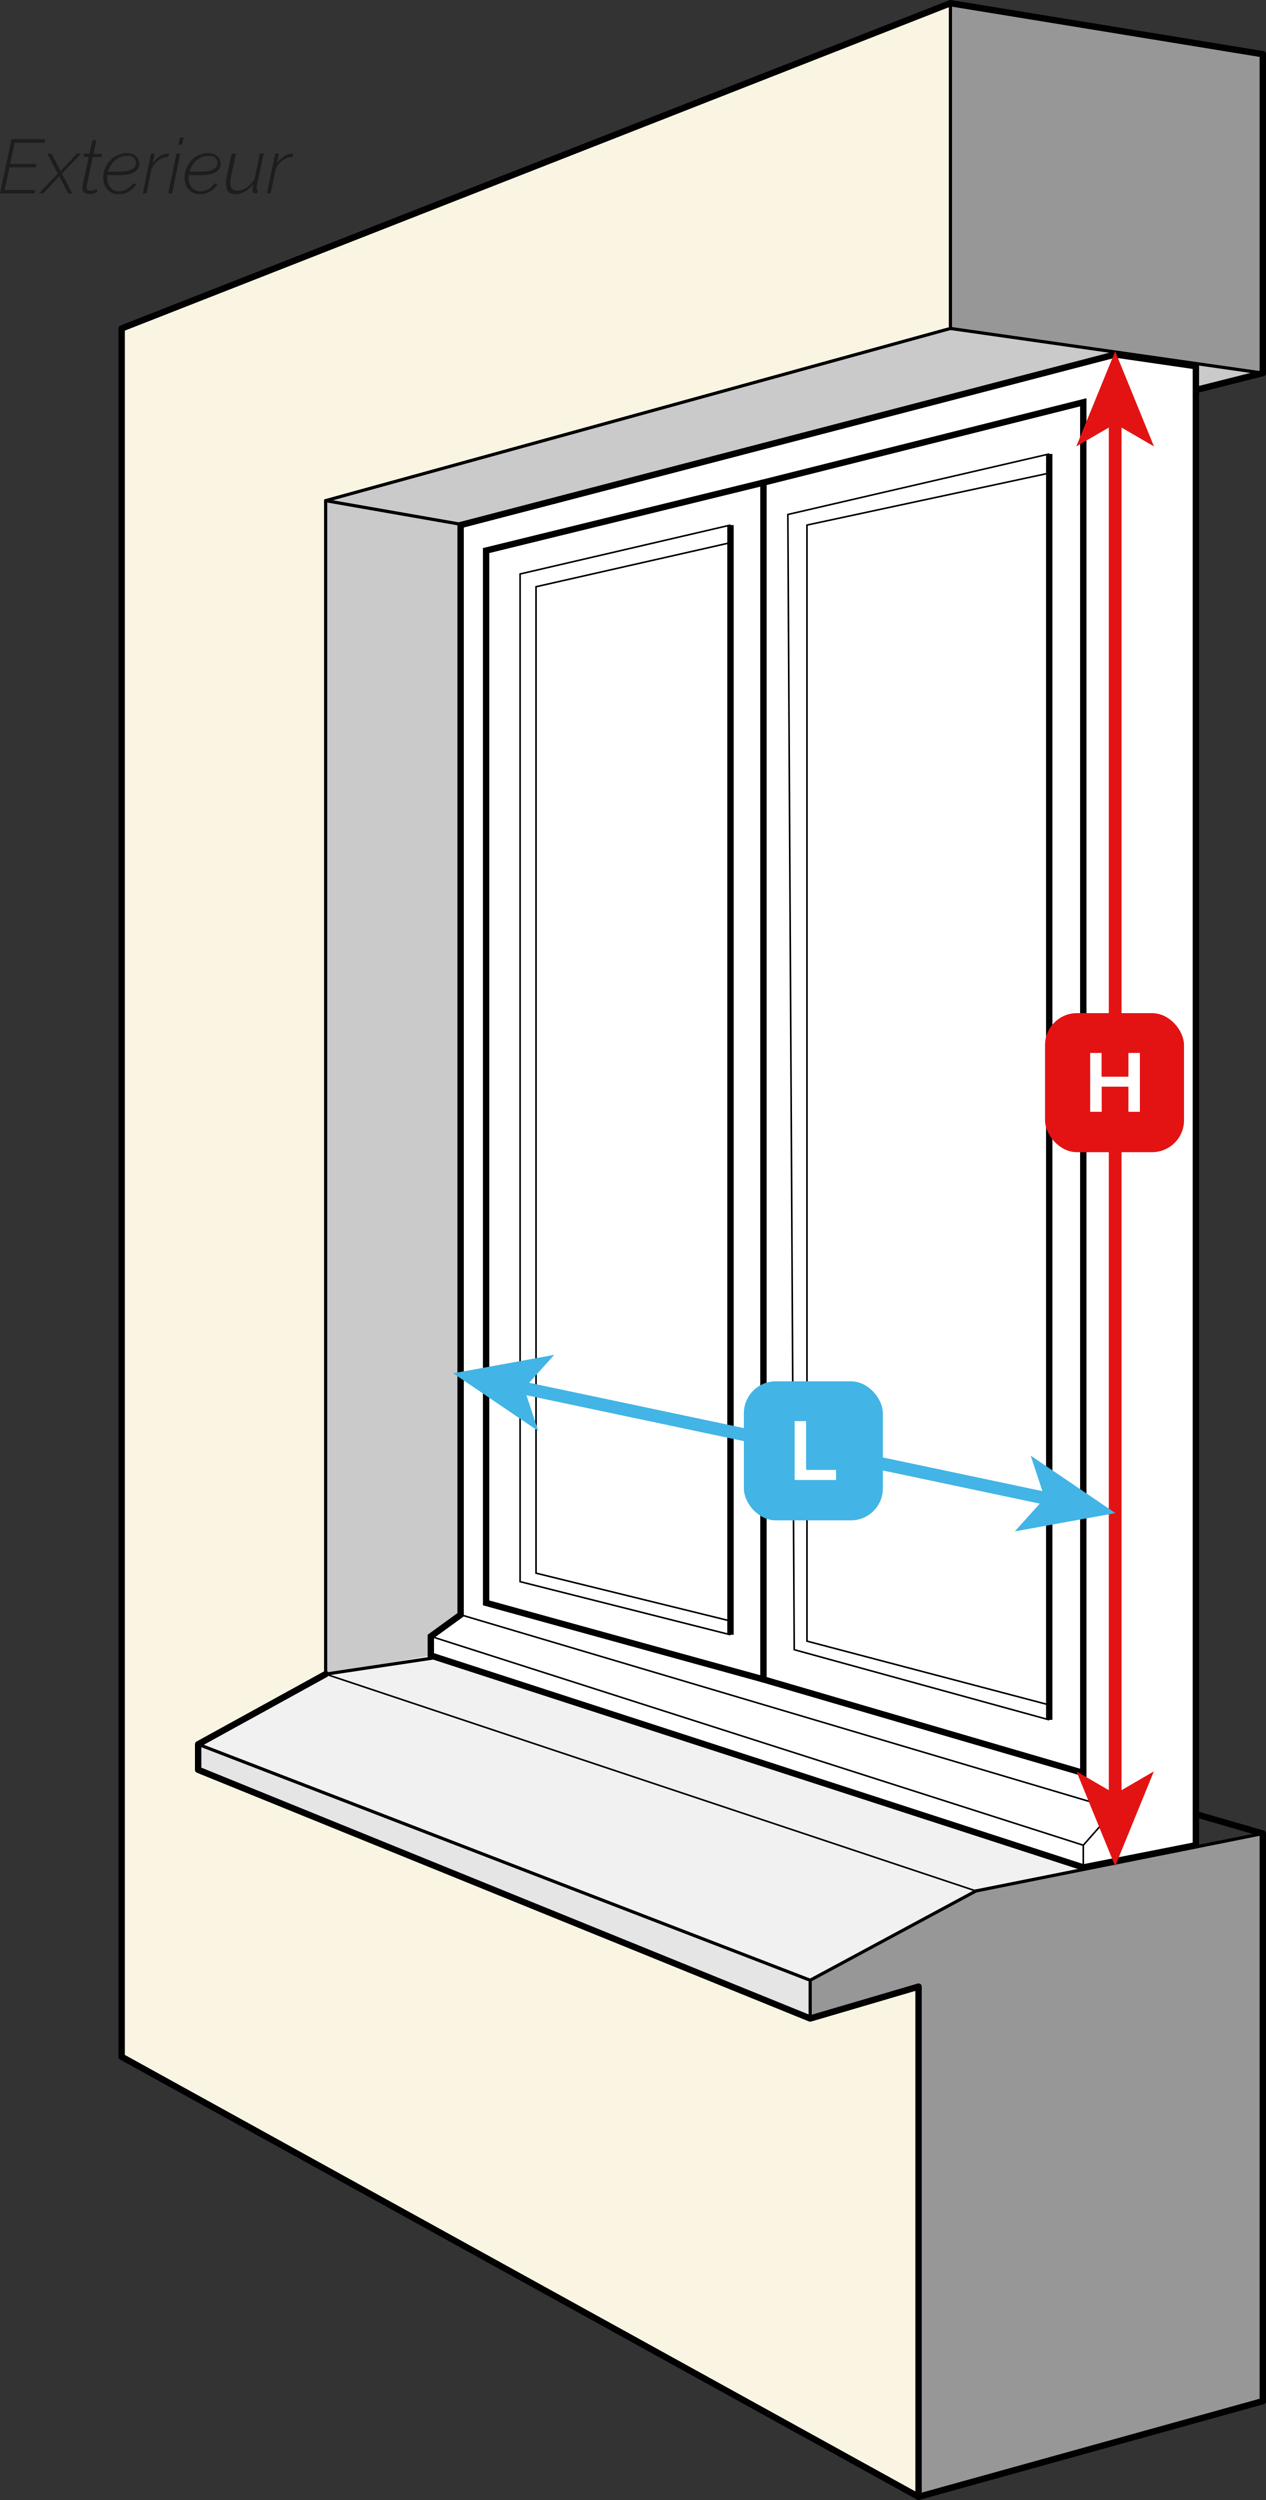 <svg xmlns="http://www.w3.org/2000/svg" viewBox="0 0 198.58 392"><rect x="0" y="0" width="198.58" height="392" fill="#333333" stroke="none"/><defs><style>.cls-1{fill:#1d1d1b;}.cls-2{fill:#979797;}.cls-3{fill:#f9f5e2;}.cls-4{fill:#cbcacb;}.cls-5{fill:#f1f1f1;}.cls-6{fill:#e5e5e5;}.cls-11,.cls-12,.cls-13,.cls-16,.cls-7,.cls-8,.cls-9{fill:none;}.cls-10,.cls-11,.cls-12,.cls-7,.cls-8,.cls-9{stroke:#000;}.cls-13,.cls-16,.cls-7,.cls-8,.cls-9{stroke-linecap:round;stroke-linejoin:round;}.cls-8{stroke-width:0.5px;}.cls-11,.cls-9{stroke-width:0.25px;}.cls-10,.cls-15{fill:#fff;}.cls-10,.cls-11,.cls-12{stroke-miterlimit:10;}.cls-13{stroke:#e31313;}.cls-13,.cls-16{stroke-width:2px;}.cls-14{fill:#e31313;}.cls-16{stroke:#42b4e5;}.cls-17{fill:#42b4e5;}</style></defs><title>tunnel-mesures</title><g id="Calque_2" data-name="Calque 2"><g id="Calque_1-2" data-name="Calque 1"><path class="cls-1" d="M1.81,21.81H7.1l-.1.56H2.3l-.7,3.34H5.69l-.12.53H1.49L.73,29.78H5.52l-.12.55H0Z"/><path class="cls-1" d="M9.06,27.23,7.43,24.09h.66l1.34,2.58.05.17.12-.14,2.46-2.61h.66l-3,3.14,1.63,3.1h-.67L9.38,27.77l-.06-.16-.12.14L6.78,30.33H6.11Z"/><path class="cls-1" d="M13.9,30.4a1.12,1.12,0,0,1-.7-.21.79.79,0,0,1-.28-.64s0-.08,0-.12a.68.68,0,0,1,0-.14l1-4.71h-.84l.1-.49h.84L14.51,22h.6l-.45,2.13H16l-.1.49H14.56l-.9,4.23a3,3,0,0,0-.09.48.48.48,0,0,0,.18.41.64.64,0,0,0,.42.14,1.79,1.79,0,0,0,.34,0,2.11,2.11,0,0,0,.3-.1l.22-.09.13-.07.07.48a.67.67,0,0,1-.18.1l-.3.12a2.11,2.11,0,0,1-.4.11A2.15,2.15,0,0,1,13.9,30.4Z"/><path class="cls-1" d="M18.55,30.45a2.29,2.29,0,0,1-1-.21,2.19,2.19,0,0,1-.74-.57,2.47,2.47,0,0,1-.47-.84,3.4,3.4,0,0,1-.15-1,3.71,3.71,0,0,1,.28-1.42,3.83,3.83,0,0,1,.79-1.22,3.74,3.74,0,0,1,1.18-.86A3.3,3.3,0,0,1,19.91,24a2.46,2.46,0,0,1,.72.11,2.14,2.14,0,0,1,.62.32,1.66,1.66,0,0,1,.43.52,1.53,1.53,0,0,1,.16.72c0,1.2-1.09,1.8-3.26,1.8h-.81c-.29,0-.6,0-.95-.05,0,.07,0,.13,0,.21a1.41,1.41,0,0,0,0,.2,3.22,3.22,0,0,0,.11.84,2.14,2.14,0,0,0,.35.69,1.71,1.71,0,0,0,.59.47,1.8,1.8,0,0,0,.82.17,2.27,2.27,0,0,0,.62-.09,2.9,2.9,0,0,0,.61-.25,2.55,2.55,0,0,0,.53-.4,2.29,2.29,0,0,0,.41-.52l.51.16a3.3,3.3,0,0,1-.52.65,3.72,3.72,0,0,1-.68.5,3.48,3.48,0,0,1-.77.32A2.91,2.91,0,0,1,18.55,30.45Zm1.29-6a2.51,2.51,0,0,0-1,.21,3,3,0,0,0-.85.55,3.37,3.37,0,0,0-.63.78,3.72,3.72,0,0,0-.4.92c.34,0,.64,0,.91,0l.78,0a7.3,7.3,0,0,0,1.26-.1,2.78,2.78,0,0,0,.82-.29,1.05,1.05,0,0,0,.59-1,1.08,1.08,0,0,0-.13-.52,1.14,1.14,0,0,0-.32-.37,1.68,1.68,0,0,0-.47-.21A2.31,2.31,0,0,0,19.84,24.48Z"/><path class="cls-1" d="M23.68,24.09h.57l-.33,1.54a4,4,0,0,1,1.15-1.13,2.36,2.36,0,0,1,1.27-.42h.17l-.12.54a2.75,2.75,0,0,0-1.5.5,3.45,3.45,0,0,0-1.11,1.3L23,30.33h-.6Z"/><path class="cls-1" d="M27.67,24.09h.6L27,30.33h-.6Zm.54-2.52h.6l-.23,1.11H28Z"/><path class="cls-1" d="M31.31,30.45a2.26,2.26,0,0,1-1-.21,2.23,2.23,0,0,1-.75-.57,2.45,2.45,0,0,1-.46-.84,3.4,3.4,0,0,1-.16-1,3.72,3.72,0,0,1,.29-1.42A3.8,3.8,0,0,1,30,25.17a3.86,3.86,0,0,1,1.18-.86A3.36,3.36,0,0,1,32.66,24a2.46,2.46,0,0,1,.72.11,2,2,0,0,1,.62.32,1.55,1.55,0,0,1,.6,1.24q0,1.8-3.27,1.8h-.81c-.28,0-.6,0-.94-.05,0,.07,0,.13,0,.21v.2a2.84,2.84,0,0,0,.11.84,2,2,0,0,0,.35.69,1.62,1.62,0,0,0,.59.47,1.77,1.77,0,0,0,.82.17,2.32,2.32,0,0,0,.62-.09,2.63,2.63,0,0,0,.6-.25,2.9,2.9,0,0,0,.54-.4,2.29,2.29,0,0,0,.41-.52l.5.16a2.7,2.7,0,0,1-.52.65,3.65,3.65,0,0,1-.67.5,3.48,3.48,0,0,1-.77.32A3,3,0,0,1,31.31,30.45Zm1.28-6a2.58,2.58,0,0,0-1,.21,3.13,3.13,0,0,0-.84.55,3.52,3.52,0,0,0-1,1.7c.33,0,.63,0,.9,0l.79,0a7.26,7.26,0,0,0,1.25-.1,2.68,2.68,0,0,0,.82-.29,1.15,1.15,0,0,0,.45-.42,1,1,0,0,0,.14-.55,1.08,1.08,0,0,0-.12-.52,1.31,1.31,0,0,0-.33-.37,1.5,1.5,0,0,0-.46-.21A2.39,2.39,0,0,0,32.59,24.48Z"/><path class="cls-1" d="M36.91,30.45c-1,0-1.45-.54-1.45-1.63a5,5,0,0,1,0-.52,5.14,5.14,0,0,1,.1-.61l.78-3.6H37l-.74,3.52a4.82,4.82,0,0,0-.14,1c0,.86.38,1.28,1.12,1.28a2.08,2.08,0,0,0,.76-.14,2.83,2.83,0,0,0,.73-.38,3.68,3.68,0,0,0,.67-.59,4.05,4.05,0,0,0,.53-.77l.83-3.94h.6l-1.11,5.22c0,.07,0,.13,0,.18s0,.09,0,.11.07.19.21.19l-.12.54-.15,0H40a.36.36,0,0,1-.29-.13.45.45,0,0,1-.1-.3v-.08s0-.08,0-.15,0-.18.06-.31.06-.31.11-.52A4.15,4.15,0,0,1,38.47,30,3.21,3.21,0,0,1,36.91,30.45Z"/><path class="cls-1" d="M43.18,24.09h.57l-.33,1.54a4,4,0,0,1,1.15-1.13,2.36,2.36,0,0,1,1.27-.42H46l-.12.54a2.75,2.75,0,0,0-1.5.5,3.45,3.45,0,0,0-1.11,1.3l-.82,3.9h-.6Z"/><polygon class="cls-2" points="149.08 0.5 198.08 8.5 198.08 58.5 149.08 51.5 149.08 0.5"/><polygon class="cls-2" points="127.08 316.5 127.08 310.5 153.08 296.5 198.08 287.5 198.08 376.5 144.08 391.5 143.83 311.75 127.08 316.5"/><polygon class="cls-3" points="149.08 0.5 149.08 51.5 51.08 78.5 51.08 262.5 67.58 259.58 169.92 293.13 153.08 296.5 127.08 310.5 127.08 316.5 143.83 311.75 144.08 391.5 19.08 322.5 19.08 51.5 149.08 0.5"/><polygon class="cls-4" points="198.08 58.5 149.08 51.5 51.08 78.5 51.08 262.5 91.08 256.5 91.08 85.5 198.08 58.5"/><polyline class="cls-5" points="67.58 259.58 51.08 262.5 31.58 273.67 127.08 310.5 153.08 296.5 169.92 293.13"/><polygon class="cls-6" points="31.58 273.67 127.08 310.5 127.08 316.5 31.25 277.33 31.58 273.67"/><polyline class="cls-7" points="51.08 262.5 31.08 273.5 31.08 277.5 127.08 316.5 144.08 311.5 144.08 391.5"/><polyline class="cls-8" points="149.08 0.5 149.08 51.5 51.08 78.5 51.08 262.5"/><line class="cls-7" x1="198.08" y1="58.5" x2="198.08" y2="8.5"/><line class="cls-8" x1="149.08" y1="51.5" x2="198.08" y2="58.5"/><polyline class="cls-8" points="127.08 316.5 127.08 310.5 31.08 273.5"/><line class="cls-7" x1="91.08" y1="85.5" x2="198.08" y2="58.5"/><line class="cls-8" x1="51.08" y1="78.5" x2="91.08" y2="85.5"/><line class="cls-9" x1="153.08" y1="296.5" x2="51.08" y2="262.5"/><line class="cls-8" x1="198.08" y1="287.5" x2="153.08" y2="296.5"/><line class="cls-7" x1="198.08" y1="376.5" x2="198.08" y2="287.5"/><line class="cls-8" x1="127.08" y1="310.5" x2="153.08" y2="296.5"/><line class="cls-7" x1="91.08" y1="256.5" x2="198.08" y2="287.5"/><line class="cls-8" x1="51.08" y1="262.5" x2="91.08" y2="256.5"/><line class="cls-7" x1="91.08" y1="85.5" x2="91.08" y2="256.5"/><polyline class="cls-7" points="198.08 8.5 149.08 0.5 19.08 51.5 19.08 322.5 144.08 391.5 198.08 376.5"/><polygon class="cls-10" points="174.92 55.58 187.58 57.42 187.58 289.33 169.92 292.81 67.58 259.58 67.58 256.58 72.25 253.19 72.25 82.33 174.92 55.58"/><polyline class="cls-11" points="169.92 292.81 169.92 289.33 174.92 283.67 174.92 55.58"/><line class="cls-11" x1="169.92" y1="289.33" x2="67.58" y2="256.58"/><line class="cls-11" x1="174.92" y1="283.67" x2="72.25" y2="253.19"/><polygon class="cls-12" points="169.92 278 169.92 63.08 119.75 75.67 119.75 263.33 169.92 278"/><polyline class="cls-12" points="119.75 263.33 76.25 251.33 76.25 86.33 119.75 75.67"/><polyline class="cls-11" points="114.58 256.33 81.58 248 81.58 90 114.58 82.33"/><line class="cls-12" x1="114.58" y1="82.33" x2="114.58" y2="256.33"/><polyline class="cls-11" points="114.58 85.09 84.08 92 84.08 246.67 114.58 254.17"/><polyline class="cls-11" points="164.58 269.67 124.58 258.67 123.58 80.67 164.58 71.18"/><line class="cls-12" x1="164.58" y1="71.18" x2="164.58" y2="269.67"/><polyline class="cls-11" points="164.58 74.18 126.58 82.33 126.58 257.33 164.58 267.33"/><line class="cls-13" x1="174.92" y1="65.67" x2="174.92" y2="282.07"/><polygon class="cls-14" points="174.92 55.08 168.82 70 174.92 66.46 181.01 70 174.92 55.08"/><polygon class="cls-14" points="174.92 292.61 168.85 277.75 174.92 281.28 180.99 277.75 174.92 292.61"/><rect class="cls-14" x="163.92" y="158.86" width="21.8" height="21.8" rx="5" ry="5"/><path class="cls-15" d="M178.8,165.1v9.23H177v-3.94h-4.19v3.94H171V165.1h1.79v3.73H177V165.1Z"/><line class="cls-16" x1="81.45" y1="217.51" x2="164.64" y2="235.07"/><polygon class="cls-17" points="71.08 215.33 84.43 224.38 82.22 217.68 86.94 212.44 71.08 215.33"/><polygon class="cls-17" points="174.96 237.25 159.17 240.12 163.87 234.91 161.67 228.24 174.96 237.25"/><rect class="cls-17" x="116.68" y="216.59" width="21.8" height="21.8" rx="5" ry="5"/><path class="cls-15" d="M124.64,232.06v-9.23h1.8v7.65h4.7v1.58Z"/></g></g></svg>